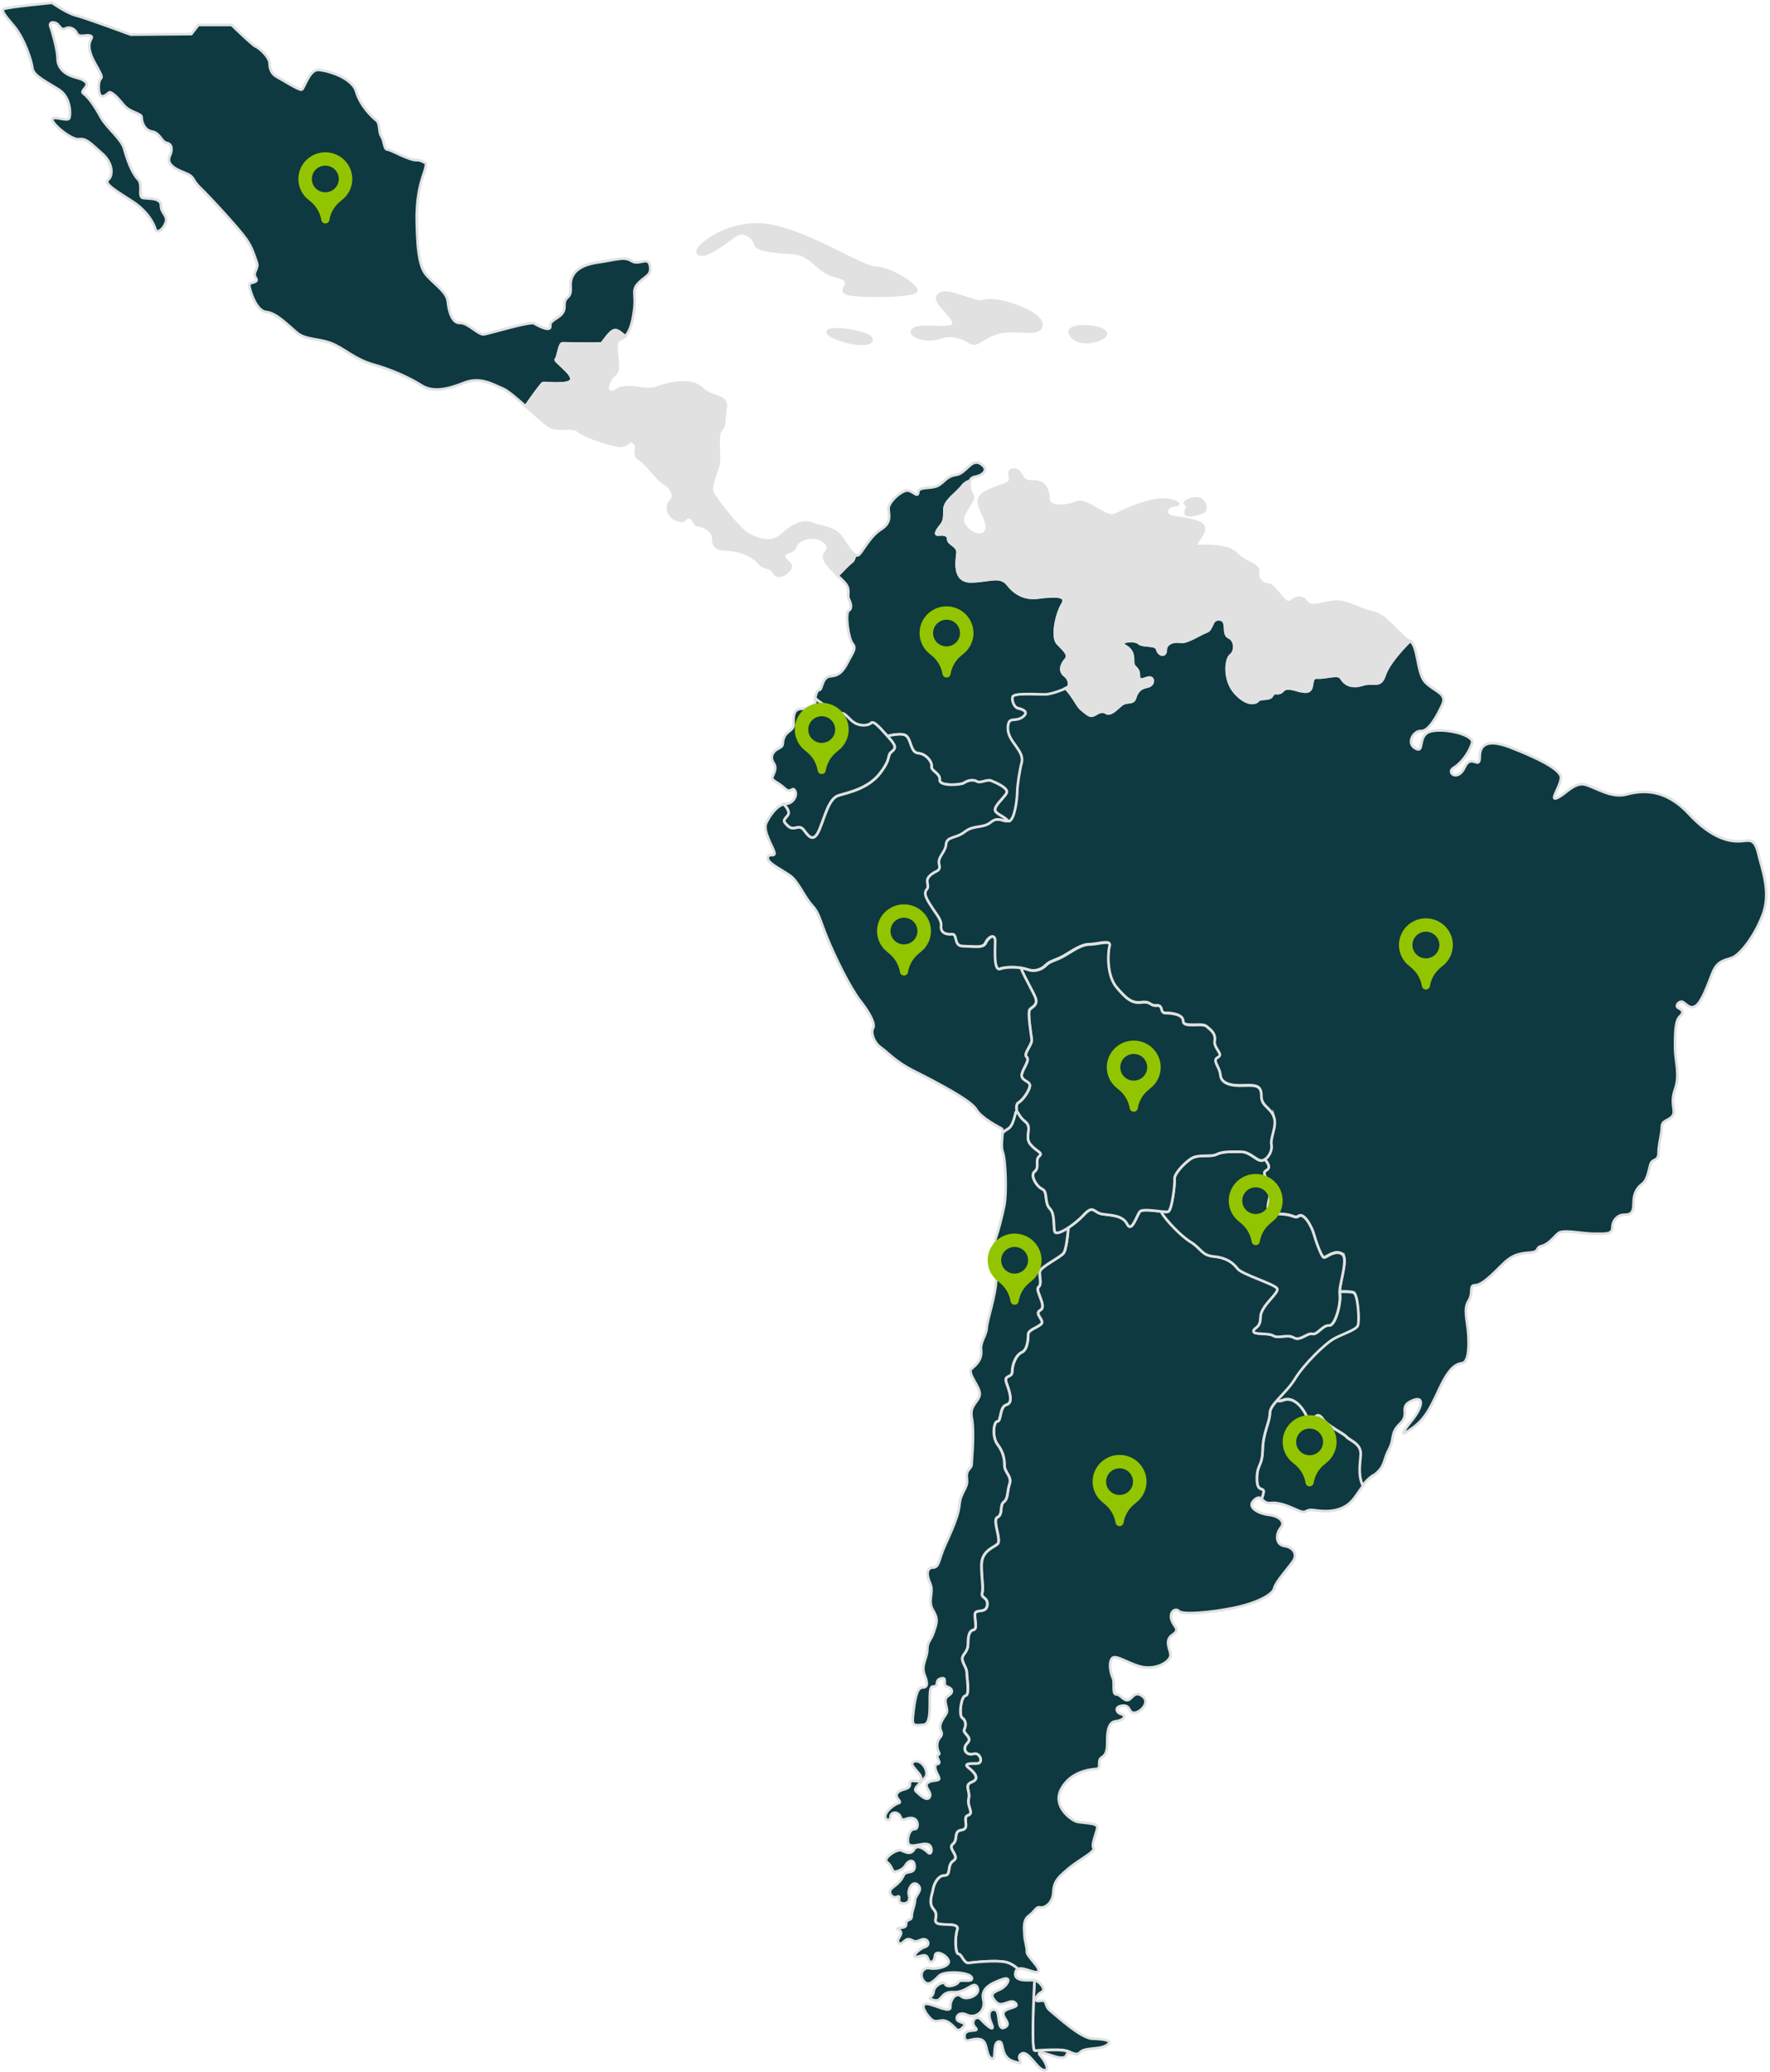 <svg width="624" height="730" viewBox="0 0 624 730" fill="none" xmlns="http://www.w3.org/2000/svg">
<path d="M221.355 151.209C220.086 149.454 216.689 151.507 213.143 149.118C212.21 148.484 211.053 147.961 209.895 147.513C209.821 147.551 209.746 147.625 209.634 147.662C208.888 147.886 206.536 149.977 204.296 152.105C206.834 154.12 216.279 157.069 218.854 157.069C220.086 157.069 220.721 156.509 221.28 156.061C221.654 153.71 221.766 151.769 221.355 151.171V151.209Z" fill="#E1E1E1" stroke="#E1E1E1" stroke-width="0.933" stroke-miterlimit="10"/>
<path d="M229.194 156.173C229.53 155.539 227.253 151.843 231.621 151.507C235.951 151.208 239.161 150.723 239.833 147.961C240.467 145.236 245.619 146.505 247.074 146.356C248.269 146.206 252.114 142.698 255.847 142.847C255.884 139.189 250.919 140.383 247.522 136.949C243.864 133.291 235.876 134.971 231.546 136.613C227.216 138.293 222.214 134.784 217.548 137.434C217.473 137.434 217.436 137.472 217.399 137.509C216.391 138.778 214.972 140.383 213.367 141.69C210.231 144.228 211.09 146.766 209.933 147.476C211.127 147.924 212.285 148.446 213.18 149.081C216.727 151.47 220.086 149.417 221.393 151.171C221.841 151.768 221.691 153.747 221.318 156.061C221.953 155.539 222.475 155.165 223.558 156.061C224.528 156.882 224.342 157.89 224.23 158.898L226.992 158.263C226.992 158.263 228.933 156.808 229.232 156.173H229.194Z" fill="#E1E1E1" stroke="#E1E1E1" stroke-width="0.933" stroke-miterlimit="10"/>
<path d="M191.455 134.971C192.238 134.822 200.6 135.941 201.421 133.851C202.242 131.761 195.15 127.095 195.971 126.609C196.755 126.124 197.091 120.973 198.36 120.973C199.629 120.973 211.388 121.309 212.022 120.973C212.657 120.674 214.897 116.456 216.838 116.307C217.734 116.232 219.077 117.315 220.347 118.472C222.512 116.456 223.258 111.939 223.669 108.281C224.154 103.802 222.661 102.271 225.013 99.808C227.327 97.307 229.828 97.157 229.156 93.649C228.484 90.14 225.349 93.649 222.661 91.969C220.011 90.289 217.659 91.484 210.828 92.454C203.997 93.462 200.861 96.299 201.16 101.114C201.496 105.93 198.846 103.765 198.995 107.945C199.144 112.126 193.657 112.275 193.993 114.776C194.329 117.277 189.663 114.776 188.319 113.955C186.975 113.134 172.678 117.464 170.663 117.8C168.647 118.136 164.989 113.657 162.189 113.806C159.352 113.955 158.195 109.625 157.859 106.154C157.523 102.645 152.185 99.509 149.871 96.336C147.557 93.163 147.221 86.183 147.034 81.704C146.885 77.224 146.362 69.572 149.535 60.725C149.946 59.531 150.17 58.523 150.207 57.59C149.05 56.88 147.93 56.358 147.071 56.432C144.234 56.619 137.814 52.7 136.582 52.7C135.35 52.7 135.5 49.676 134.454 48.071C133.372 46.466 134.081 43.442 132.663 42.397C131.244 41.315 126.989 37.246 125.57 32.281C124.152 27.316 115.417 24.815 112.244 24.629C109.034 24.442 107.279 31.198 106.384 31.572C105.488 31.945 99.441 28.026 97.686 27.13C95.894 26.234 95.036 24.479 95.036 22.314C95.036 20.149 91.303 16.79 90.221 16.454C89.138 16.081 81.672 8.802 81.672 8.802H69.951L67.45 12.012L46.099 12.198C46.099 12.198 29.749 6.151 26.725 5.442C23.702 4.733 18.364 1 18.364 1C18.364 1 2.193 2.5 1.193 3.24C0.193 3.979 3.32 7.196 5.15 9.473C8.658 13.804 11.159 21.456 11.458 24.106C11.794 26.756 16.609 28.922 20.79 31.609C24.933 34.259 24.933 40.083 24.448 41.576C23.963 43.069 18.774 40.568 18.476 42.061C18.14 43.554 25.12 49.377 27.808 49.041C30.458 48.705 31.802 50.385 35.945 54.043C40.089 57.702 39.79 62.032 38.11 63.375C36.431 64.719 41.432 67.556 46.77 71.028C52.108 74.537 54.273 78.867 54.759 80.696C55.244 82.525 57.596 80.882 58.417 78.381C59.238 75.88 56.737 75.209 56.737 72.409C56.737 69.609 52.407 70.094 50.429 69.759C48.45 69.423 50.578 65.093 48.599 63.114C46.584 61.098 44.755 56.134 43.784 52.476C42.776 48.817 37.625 45.159 35.46 41.165C33.295 37.171 30.981 33.998 29.45 32.99C27.957 31.982 31.615 30.489 30.271 28.996C28.928 27.503 26.949 27.652 24.448 26.495C21.947 25.338 20.305 23.322 20.305 20.672C20.305 18.022 18.625 11.676 17.804 9.511C16.983 7.346 19.633 7.682 20.454 8.69C21.275 9.697 21.947 10.705 23.104 10.033C24.262 9.362 26.277 9.884 27.099 11.713C27.92 13.542 30.757 11.863 32.1 12.721C33.444 13.542 29.114 14.55 33.444 22.202C37.774 29.855 34.788 25.525 34.788 30.676C34.788 35.827 37.438 33.513 38.297 32.692C39.118 31.87 41.47 34.371 43.635 37.022C45.8 39.672 49.943 39.859 49.943 41.352C49.943 42.845 50.765 45.831 53.602 46.354C56.438 46.839 56.924 50.012 58.753 50.348C60.582 50.684 60.918 52.662 59.91 54.827C58.902 56.992 59.91 58.821 64.576 60.651C69.242 62.48 67.077 62.816 70.735 66.324C74.393 69.833 84.733 81.144 86.861 84.317C89.026 87.489 89.698 90.14 90.519 92.454C91.34 94.768 88.839 95.963 90.183 97.941C91.527 99.957 87.682 99.099 87.869 100.592C88.018 102.085 90.183 109.588 93.841 109.924C97.499 110.26 101.68 114.739 104.667 117.24C107.653 119.741 112.169 119.218 116.649 120.898C121.128 122.578 124.973 126.572 131.468 128.401C137.963 130.23 144.272 133.067 148.452 135.717C152.596 138.368 157.785 137.211 163.608 134.896C169.431 132.582 173.91 135.568 177.27 136.912C178.912 137.584 182.123 140.309 185.333 143.183C188.282 138.965 191.081 135.158 191.455 135.083V134.971Z" fill="#0E3940" stroke="#E1E1E1" stroke-width="0.933" stroke-miterlimit="10"/>
<path d="M213.292 141.727C214.934 140.421 216.315 138.816 217.323 137.546C214.71 138.965 213.926 137.621 214.3 135.755L210.53 136.24L210.903 121.085C207.879 121.197 199.406 120.973 198.323 120.973C197.054 120.973 196.718 126.124 195.934 126.609C195.15 127.094 202.205 131.761 201.384 133.851C200.563 135.941 192.239 134.821 191.417 134.971C191.044 135.045 188.207 138.853 185.296 143.071C188.618 146.02 191.94 149.081 193.545 150.089C196.718 152.067 201.869 149.902 204.034 151.918C204.109 151.955 204.184 152.03 204.258 152.104C206.498 149.977 208.85 147.886 209.596 147.662C211.201 147.177 209.932 144.452 213.292 141.727Z" fill="#E1E1E1" stroke="#E1E1E1" stroke-width="0.933" stroke-miterlimit="10"/>
<path d="M212.023 121.01C212.023 121.01 211.537 121.085 210.978 121.122L210.604 136.277L214.374 135.792C214.636 134.485 215.494 132.955 216.726 131.984C219.712 129.67 215.233 120.338 218.704 119.517C219.339 119.367 219.899 118.994 220.384 118.546C219.152 117.352 217.771 116.307 216.875 116.381C214.934 116.531 212.695 120.711 212.06 121.047L212.023 121.01Z" fill="#E1E1E1" stroke="#E1E1E1" stroke-width="0.933" stroke-miterlimit="10"/>
<path d="M331.174 103.69C327.852 106.004 336.176 111.006 336.176 113.992C336.176 116.979 322.813 113.433 321.544 116.643C320.872 118.322 326.21 120.637 331.212 118.957C335.878 117.389 339.051 119.032 341.626 120.338C342 115.299 342.56 109.625 343.12 105.743C338.901 104.66 333.638 101.935 331.249 103.653L331.174 103.69Z" fill="#E1E1E1" stroke="#E1E1E1" stroke-width="0.933" stroke-miterlimit="10"/>
<path d="M351.482 117.315C357.454 115.299 367.122 118.994 367.122 114.328C367.122 109.662 351.146 104.66 347.151 106.004C346.069 106.378 344.65 106.191 343.045 105.78C342.523 109.625 341.926 115.336 341.552 120.376C341.739 120.488 341.926 120.562 342.112 120.674C344.762 122.018 345.434 119.33 351.444 117.352L351.482 117.315Z" fill="#E1E1E1" stroke="#E1E1E1" stroke-width="0.933" stroke-miterlimit="10"/>
<path d="M241.214 173.867C242.856 174.688 246.999 173.867 248.642 175.099C249.426 175.696 250.807 175.734 252.375 175.51C251.889 174.8 251.516 174.24 251.329 173.904C250.172 171.739 252.151 167.409 253.159 164.236C254.166 161.064 252.337 153.411 254.166 151.433C255.995 149.417 254.988 148.26 255.846 143.594C255.884 143.295 255.846 143.071 255.846 142.847C252.113 142.698 248.269 146.244 247.074 146.356C245.618 146.506 240.504 145.236 239.832 147.961C239.198 150.686 235.988 151.172 231.62 151.508C227.29 151.843 229.53 155.539 229.194 156.174C228.858 156.808 226.954 158.264 226.954 158.264L224.192 158.898C224.043 159.944 224.005 160.952 225.349 161.735C227.999 163.229 231.657 169.052 234.494 170.545C235.838 171.254 236.697 172.449 237.07 173.606C238.713 173.494 240.355 173.419 241.214 173.867Z" fill="#E1E1E1" stroke="#E1E1E1" stroke-width="0.933" stroke-miterlimit="10"/>
<path d="M483.959 520.086C488.625 516.764 487.467 514.748 489.632 510.754C491.797 506.76 489.968 505.08 493.627 501.609C497.285 498.1 492.955 495.786 497.621 493.621C502.287 491.456 501.615 495.636 497.77 500.452C493.925 505.267 493.291 506.611 498.255 502.953C503.257 499.294 505.086 494.143 507.923 488.32C510.76 482.497 512.925 480.668 515.426 480.332C517.927 479.996 517.927 473.837 517.591 469.507C517.255 465.176 515.911 461.182 517.741 458.345C519.57 455.508 517.741 452.858 520.055 452.858C522.369 452.858 525.878 449.349 529.536 445.691C533.194 442.033 535.546 441.697 539.354 441.361C543.161 441.025 541.033 439.681 543.497 439.047C545.998 438.375 547.64 436.06 549.32 434.567C551 433.074 557.794 434.717 561.788 434.717C565.782 434.717 568.432 435.053 568.432 432.552C568.432 430.051 570.261 428.035 572.576 428.035C574.89 428.035 575.898 427.363 575.898 424.041C575.898 420.719 576.906 418.703 578.884 417.21C580.9 415.717 581.198 412.394 581.87 410.229C582.542 408.064 584.707 409.408 584.707 406.235C584.707 403.062 585.865 399.591 585.865 397.09C585.865 394.589 588.515 394.925 589.709 393.096C590.904 391.267 588.701 388.952 590.531 383.764C592.36 378.612 590.531 373.797 590.531 369.131C590.531 364.465 590.531 359.65 592.21 358.156C593.89 356.663 593.032 355.842 591.725 355.17C590.381 354.498 591.874 352.669 593.069 353.005C594.226 353.341 595.57 355.842 597.735 354.498C599.9 353.154 601.878 347.518 603.707 342.852C605.536 338.186 608.523 338.373 610.874 337.365C613.226 336.357 618.191 330.72 621.364 322.545C624.537 314.408 621.177 306.42 619.87 300.746C618.527 295.072 616.698 296.229 613.375 296.416C610.053 296.565 603.707 295.744 595.383 286.748C587.059 277.752 578.921 278.423 573.434 279.917C567.947 281.41 562.273 277.266 558.615 276.408C554.957 275.587 551.448 280.253 548.798 281.223C546.147 282.231 550.141 277.229 550.291 274.056C550.44 270.883 540.287 266.404 532.634 263.418C524.982 260.431 521.66 261.924 521.66 266.74C521.66 271.555 518.674 265.247 516.322 270.398C514.008 275.549 509.678 272.227 512.477 270.547C515.314 268.867 517.964 265.06 518.972 261.887C519.98 258.714 507.998 256.213 503.817 257.893C499.674 259.573 502.324 265.545 499.002 263.716C495.68 261.887 498.33 257.408 501.017 257.557C503.668 257.744 506.691 252.219 508.52 248.225C510.35 244.231 505.348 243.559 502.361 240.237C499.412 236.952 500.01 227.358 496.986 225.828C493.738 229.038 489.334 234.078 488.102 237.773C486.534 242.514 484.481 239.789 480.226 241.17C475.933 242.514 473.917 240.722 472.797 238.93C471.678 237.101 467.385 238.93 464.473 238.706C461.562 238.482 463.353 242.327 461.338 243.447C459.322 244.567 454.133 241.207 452.342 243.223C450.55 245.239 449.43 243.223 448.497 245.015C447.601 246.806 444.428 245.687 443.532 246.806C442.636 247.926 439.463 248.598 435.432 244.119C431.363 239.602 432.035 232.174 433.864 230.83C435.656 229.486 435.656 225.641 433.192 224.522C430.728 223.402 433.192 218.661 430.057 218.213C426.884 217.765 427.369 221.834 425.316 222.506C423.3 223.178 418.336 226.575 416.059 226.127C413.819 225.679 410.87 226.575 410.87 229.038C410.87 231.502 408.406 230.83 407.958 228.814C407.51 226.799 402.77 227.918 401.426 226.575C400.082 225.231 393.774 225.903 396.461 227.47C399.149 229.038 399.373 230.643 399.373 233.107C399.373 235.571 401.389 234.899 401.389 237.848C401.389 240.797 403.628 238.744 405.233 238.744C406.838 238.744 406.801 241.469 404.337 241.916C401.874 242.364 400.717 243.708 400.045 245.985C399.373 248.225 397.133 246.657 395.08 248.449C393.064 250.241 391.235 252.07 389.891 251.137C388.548 250.241 387.428 250.913 385.823 251.808C384.255 252.704 383.583 251.808 381.306 250.017C379.626 248.673 378.544 245.425 375.557 242.439C373.766 243.298 370.145 244.604 368.204 244.604C365.591 244.604 357.304 244.007 356.856 245.425C356.408 246.844 357.453 249.27 358.797 249.531C360.141 249.83 363.015 250.651 360.29 252.63C357.603 254.571 355.176 251.958 355.176 256.661C355.176 261.364 361.223 264.463 359.992 268.83C359.357 271.07 358.461 276.856 358.461 279.058C358.461 281.26 357.565 288.801 355.587 289.249C353.571 289.697 351.817 287.494 349.129 289.697C346.479 291.899 343.157 290.592 340.021 293.019C336.923 295.445 333.601 294.587 333.377 297.461C333.153 300.335 330.278 301.903 330.95 304.553C331.622 307.203 329.606 306.569 327.628 308.547C325.65 310.563 327.852 311.87 326.508 313.437C325.164 315.005 326.956 317.431 328.524 319.858C330.092 322.321 331.846 324.076 331.622 326.278C331.398 328.481 333.153 329.376 335.392 329.152C337.595 328.929 335.84 333.371 339.386 333.371C342.933 333.371 346.479 334.266 347.375 332.251C348.27 330.235 350.697 328.705 350.697 331.579C350.697 334.453 350.025 342.217 352.489 341.359C354.915 340.463 359.805 340.687 362.269 341.583C364.695 342.479 367.159 341.583 368.689 340.015C370.257 338.447 372.011 338.447 375.109 336.693C378.208 334.901 381.119 332.699 383.994 332.699C386.868 332.699 391.758 330.907 391.086 333.147C390.414 335.349 389.966 343.561 393.512 347.779C397.058 351.997 399.074 353.565 402.396 353.117C405.719 352.669 405.271 354.461 407.734 354.237C410.161 354.013 408.63 356.887 410.833 356.887C413.035 356.887 417.029 357.335 417.029 359.762C417.029 362.188 423.673 360.21 425.241 361.553C426.809 362.897 428.563 363.98 428.116 366.667C427.668 369.318 431.438 371.333 429.235 372.453C426.996 373.573 429.907 375.775 430.131 378.65C430.355 381.524 433.453 382.644 438.343 382.42C443.233 382.196 444.577 382.644 444.577 386.19C444.577 389.736 447.899 390.184 449.019 393.506C450.139 396.829 447.675 400.599 448.123 403.286C448.459 405.339 447.228 407.504 445.846 408.4C447.564 410.565 447.713 411.573 446.182 412.394C444.167 413.514 448.646 416.687 447.526 421.614C446.406 426.579 446.182 427.475 451.371 427.699C456.56 427.923 456.112 429.491 457.903 428.371C459.695 427.251 462.42 432.216 463.092 434.679C463.764 437.143 465.78 443.004 466.713 443.004C467.646 443.004 470.334 440.316 473.021 441.66C475.522 442.929 472.387 451.365 472.312 455.098C474.179 455.023 476.493 455.023 477.239 455.434C478.583 456.106 479.255 465.214 478.583 466.894C477.911 468.573 472.349 470.104 469.475 471.933C466.601 473.799 459.695 480.369 456.485 485.595C454.581 488.693 451.819 491.269 449.878 493.509C450.811 493.658 451.595 493.583 452.118 493.359C453.648 492.687 456 492.687 458.538 495.711C461.076 498.734 460.89 501.124 461.898 500.937C462.905 500.75 464.1 496.905 466.116 499.742C468.131 502.617 473.357 504.819 474.552 506.163C475.746 507.507 479.591 508.515 479.591 512.061C479.591 514.599 478.397 519.377 480.375 523.446C481.308 522.214 482.391 521.019 483.884 519.974L483.959 520.086Z" fill="#0E3940" stroke="#E1E1E1" stroke-width="0.933" stroke-miterlimit="10"/>
<path d="M479.703 512.172C479.703 508.626 475.821 507.618 474.663 506.274C473.469 504.931 468.243 502.728 466.227 499.854C464.212 496.98 463.017 500.862 462.009 501.049C461.001 501.198 461.151 498.846 458.65 495.823C456.111 492.799 453.76 492.799 452.229 493.471C451.707 493.695 450.923 493.732 449.99 493.62C448.646 495.151 447.675 496.569 447.675 497.876C447.675 501.086 445.324 504.632 445.137 510.679C444.95 516.764 443.27 515.719 443.121 520.459C442.972 525.163 444.652 524.341 445.324 525.013C445.697 525.387 445.249 526.88 444.764 528.149C445.473 528.783 446.182 529.754 447.713 529.605C450.699 529.269 453.685 530.426 457.381 532.106C461.039 533.785 459.695 531.62 463.204 532.106C466.713 532.591 470.707 532.927 474.514 530.612C477.127 529.007 478.471 526.245 480.487 523.595C478.508 519.526 479.703 514.748 479.703 512.21V512.172Z" fill="#0E3940" stroke="#E1E1E1" stroke-width="0.933" stroke-miterlimit="10"/>
<path d="M385.114 718.336C380.971 718.187 372.796 710.497 370.295 708.519C367.794 706.503 369.623 704.525 366.636 705.01C363.65 705.495 365.629 702.696 367.308 701.837C368.839 701.053 366.711 698.216 364.695 697.768C364.471 702.248 363.538 722.293 364.733 722.48C365.927 722.666 374.774 721.434 377.387 723.151C378.395 723.487 379.776 724.271 380.784 723.151C382.464 721.322 387.428 722.33 390.116 720.65C392.766 718.971 389.295 718.485 385.114 718.336ZM477.315 455.508C476.568 455.135 474.254 455.135 472.387 455.172C472.387 455.471 472.387 455.695 472.387 455.956C472.835 459.092 470.82 467.229 468.58 467.005C466.34 466.781 464.511 470.402 462.719 469.954C460.928 469.506 458.427 472.642 456.187 471.298C453.947 469.954 450.774 471.746 448.983 470.626C447.191 469.506 442.002 470.402 442.002 469.058C442.002 467.715 444.466 468.162 444.466 464.094C444.466 460.025 451.222 455.546 450.326 453.978C449.43 452.41 437.933 449.013 436.366 446.997C434.798 444.982 432.521 443.153 428.041 442.705C423.525 442.257 423.749 440.017 419.717 437.516C416.32 435.463 411.057 429.938 409.303 426.84C406.54 426.542 402.658 425.982 401.874 426.915C400.754 428.259 399 434.455 397.432 431.357C395.864 428.259 392.094 428.259 388.772 427.811C385.45 427.363 385.674 424.265 382.128 428.035C380.56 429.714 378.507 431.357 376.64 432.589C376.416 436.172 375.782 440.204 375.11 441.361C374.214 442.929 366.786 446.325 366.562 448.117C366.338 449.909 367.458 452.41 366.114 453.53C364.77 454.65 369.249 460.286 366.786 461.63C364.322 462.974 368.578 465.251 367.01 466.595C365.442 467.939 362.493 468.61 362.493 470.178C362.493 471.746 362.269 475.591 360.253 476.487C358.238 477.383 356.857 480.779 356.857 483.243C356.857 485.707 353.684 484.139 354.841 487.312C355.961 490.485 357.304 494.292 354.841 494.964C352.377 495.636 353.049 500.825 351.668 500.825C350.287 500.825 349.652 506.237 351.668 508.925C353.684 511.613 354.132 513.89 354.132 516.353C354.132 518.817 356.819 520.161 355.923 522.886C355.027 525.573 355.475 528.074 353.908 529.194C352.34 530.314 353.684 533.711 351.668 534.607C349.652 535.503 353.236 542.707 351.668 544.051C350.1 545.395 346.031 546.514 346.031 551.479C346.031 556.444 346.815 559.243 346.255 561.408C345.807 563.2 348.495 562.752 348.047 565.701C347.599 568.613 343.978 566.821 343.754 568.613C343.53 570.404 344.65 574.025 343.306 574.249C341.963 574.473 341.291 575.817 341.291 578.99C341.291 582.163 339.499 582.573 339.275 584.179C339.051 585.746 340.843 587.575 340.843 589.367C340.843 591.159 341.963 597.243 340.395 597.467C338.827 597.691 337.931 604.448 339.275 605.344C340.619 606.24 340.619 608.031 339.947 609.412C339.275 610.756 343.082 612.1 341.067 614.153C339.051 616.169 340.656 618.782 343.306 617.998C345.546 617.326 346.927 621.357 344.426 621.357C341.925 621.357 339.462 621.357 341.515 622.925C343.53 624.493 345.583 626.77 342.634 627.89C339.723 629.01 342.187 631.025 341.515 633.75C340.843 636.438 343.53 638.939 341.291 639.611C339.051 640.283 342.187 644.352 339.051 644.8C335.915 645.247 337.931 648.159 335.915 649.764C333.9 651.332 338.603 654.057 336.139 655.625C333.676 657.193 335.467 660.813 333.004 660.813C330.54 660.813 329.159 664.21 328.935 665.778C328.711 667.346 327.143 670.519 329.159 672.758C331.175 674.998 328.711 676.827 330.503 677.723C332.295 678.619 338.379 677.275 337.483 679.963C336.587 682.65 336.811 688.511 337.931 688.511C339.051 688.511 339.723 691.908 341.552 691.646C343.344 691.423 351.481 690.527 354.841 691.423C356.521 691.87 357.902 692.878 358.872 693.774C360.813 692.916 365.031 695.678 366.002 694.707C367.159 693.55 361.858 689.22 362.008 687.727C362.157 686.234 361.187 683.733 361.187 682.053C361.187 680.373 360.365 676.715 362.68 675.073C364.994 673.393 365.181 671.751 366.674 672.086C368.167 672.422 371.153 670.743 371.34 666.749C371.489 662.754 373.356 661.261 376.678 658.424C380.299 655.326 386.346 652.452 385.487 651.108C384.666 649.764 386.831 645.434 386.831 643.792C386.831 642.149 381.157 642.448 379.328 641.776C377.499 641.104 370.855 636.438 374.177 630.279C377.499 624.12 384.479 623.448 386.495 623.299C388.511 623.149 386.644 620.312 388.324 619.304C390.004 618.297 390.34 616.654 390.34 614.153C390.34 611.316 390.34 606.837 393.326 606.501C396.312 606.165 397.171 604.485 395.342 604C393.513 603.515 392.692 601.35 395.678 601.014C398.664 600.678 397.694 603.515 399.821 603.515C401.949 603.515 405.644 599.856 402.808 597.691C399.971 595.526 399.149 598.699 397.656 599.035C396.163 599.371 395.006 597.019 393.513 597.019C392.02 597.019 393.028 592.876 392.356 591.346C391.684 589.852 390.676 586.194 392.02 584.365C393.363 582.536 399 587.202 404.002 587.538C409.004 587.874 412.662 585.037 412.662 583.208C412.662 581.379 410.348 578.057 413.334 576.041C416.32 574.025 413.819 573.391 412.998 570.703C412.177 568.053 414.342 566.373 415.648 567.717C416.992 569.061 426.81 568.202 434.947 566.56C443.085 564.88 448.759 561.894 449.244 559.579C449.729 557.265 454.918 551.74 456.075 549.762C457.232 547.746 456.224 545.283 452.902 544.76C449.58 544.275 449.729 540.43 451.558 538.265C453.387 536.1 450.55 534.084 447.415 533.785C444.242 533.449 439.277 531.284 442.077 528.634C443.458 527.365 444.093 527.589 444.764 528.186C445.25 526.917 445.698 525.424 445.324 525.051C444.652 524.379 442.973 525.2 443.122 520.497C443.271 515.793 444.988 516.801 445.138 510.717C445.287 504.632 447.676 501.086 447.676 497.913C447.676 494.74 453.425 491.007 456.597 485.781C459.808 480.555 466.713 473.986 469.588 472.119C472.462 470.253 478.024 468.76 478.696 467.08C479.368 465.4 478.696 456.292 477.352 455.62L477.315 455.508Z" fill="#0E3940" stroke="#E1E1E1" stroke-width="0.933" stroke-miterlimit="10"/>
<path d="M341.514 691.646C339.722 691.87 339.05 688.51 337.893 688.51C336.736 688.51 336.549 682.65 337.445 679.962C338.341 677.275 332.257 678.618 330.465 677.723C328.673 676.827 331.137 675.035 329.121 672.758C327.105 670.518 328.673 667.345 328.897 665.778C329.121 664.21 330.465 660.813 332.966 660.813C335.467 660.813 333.638 657.192 336.101 655.624C338.565 654.056 333.862 651.332 335.877 649.764C337.893 648.196 335.877 645.247 339.013 644.799C342.186 644.351 339.013 640.282 341.253 639.61C343.492 638.939 340.805 636.475 341.477 633.75C342.149 631.062 339.685 629.009 342.596 627.889C345.508 626.77 343.492 624.493 341.477 622.925C339.461 621.357 341.925 621.357 344.388 621.357C346.852 621.357 345.508 617.326 343.268 617.997C340.581 618.781 338.976 616.206 341.029 614.153C343.044 612.137 339.237 610.756 339.909 609.412C340.581 608.068 340.581 606.239 339.237 605.343C337.893 604.447 338.789 597.691 340.357 597.467C341.925 597.243 340.805 591.158 340.805 589.367C340.805 587.575 339.013 585.746 339.237 584.178C339.461 582.61 341.253 582.162 341.253 578.989C341.253 575.817 341.925 574.473 343.268 574.249C344.612 574.025 343.492 570.404 343.716 568.612C343.94 566.82 347.561 568.612 348.009 565.701C348.457 562.752 345.769 563.237 346.217 561.408C346.74 559.243 345.993 556.443 345.993 551.479C345.993 546.514 350.062 545.394 351.63 544.05C353.198 542.706 349.614 535.502 351.63 534.606C353.646 533.71 352.302 530.313 353.87 529.194C355.437 528.074 354.989 525.573 355.885 522.885C356.781 520.16 354.094 518.816 354.094 516.353C354.094 513.889 353.646 511.612 351.63 508.924C349.614 506.237 350.286 500.824 351.63 500.824C352.974 500.824 352.302 495.636 354.803 494.964C357.266 494.292 355.923 490.447 354.803 487.311C353.683 484.176 356.819 485.744 356.819 483.243C356.819 480.742 358.162 477.382 360.215 476.486C362.231 475.59 362.455 471.746 362.455 470.178C362.455 468.61 365.367 467.938 366.972 466.594C368.54 465.25 364.284 462.973 366.748 461.63C369.212 460.286 364.732 454.649 366.076 453.529C367.42 452.41 366.3 449.909 366.524 448.117C366.748 446.325 374.176 442.928 375.072 441.36C375.744 440.203 376.379 436.172 376.602 432.588C374.288 434.081 372.272 434.903 371.899 434.044C371.227 432.476 372.123 427.81 370.107 425.832C368.092 423.816 369.435 419.822 367.457 418.963C365.441 418.068 363.015 414.073 364.807 412.767C366.599 411.423 364.807 408.773 366.375 407.429C367.942 406.085 365.479 405.861 363.276 403.211C361.074 400.561 364.172 397.238 361.485 395.223C358.834 393.207 358.834 390.781 358.162 391.901C357.49 393.02 357.266 396.791 355.064 397.91C354.691 398.097 354.131 398.545 353.422 399.105C353.422 400.934 352.787 404.032 353.496 405.861C354.504 408.362 354.989 420.494 353.982 425.16C352.974 429.826 351.966 433.633 350.995 436.47C349.987 439.307 353.31 439.457 352.003 440.8C350.659 442.144 351.182 445.466 351.182 450.767C351.182 456.068 348.009 465.064 347.86 467.901C347.71 470.738 345.545 472.567 345.881 475.74C346.217 478.913 344.388 480.742 342.559 482.235C340.73 483.728 345.545 488.581 345.396 491.231C345.247 493.881 341.738 495.076 342.559 499.406C343.604 504.818 342.559 514.038 342.559 515.868C342.559 517.697 340.394 517.547 340.879 521.019C341.365 524.49 338.714 525.349 338.229 530.351C337.744 535.353 333.899 542.482 332.406 546.327C330.913 550.172 330.913 552.337 328.897 552.337C326.881 552.337 326.396 554.502 327.889 557.824C329.382 561.147 326.881 563.984 328.897 567.306C330.875 570.628 330.241 571.785 329.233 574.958C328.225 578.131 326.919 578.28 326.919 581.266C326.919 584.253 324.604 586.754 325.911 590.076C327.255 593.398 326.919 594.593 325.239 594.593C323.559 594.593 322.738 597.243 322.066 602.73C321.394 608.217 321.581 608.068 325.575 607.732C329.569 607.396 326.396 594.257 328.897 594.257C331.398 594.257 329.233 592.092 331.734 591.42C334.235 590.748 332.07 593.734 333.75 594.257C335.429 594.742 336.587 596.086 334.235 597.579C331.921 599.072 334.72 602.058 333.563 603.887C332.406 605.716 330.726 607.732 331.734 609.897C332.742 612.062 330.577 611.913 330.39 614.713C330.241 617.55 331.883 617.699 330.726 618.371C329.569 619.043 332.219 621.208 330.577 621.544C328.897 621.88 329.905 624.045 330.913 626.023C331.921 628.001 328.748 626.844 327.068 628.188C325.388 629.532 328.748 631.361 327.74 633.19C326.732 635.019 324.082 632.182 322.925 631.174C321.767 630.166 324.754 628.188 326.247 626.172C327.74 624.194 324.754 619.677 322.253 620.685C319.752 621.693 324.754 624.53 324.754 626.695C324.754 628.86 320.61 626.21 320.759 628.524C320.909 630.838 317.923 630.017 316.429 631.697C314.936 633.377 318.445 634.87 316.765 635.355C315.086 635.84 312.286 638.192 312.099 639.834C311.95 641.514 313.928 641.85 313.928 640.17C313.928 638.491 316.579 638.005 317.437 640.17C318.259 642.335 319.453 640.17 321.767 640.656C324.082 641.141 323.783 644.65 322.439 644.5C321.095 644.351 319.789 646.665 320.125 649.166C320.461 651.667 325.127 649.167 327.105 649.838C329.121 650.51 328.449 653.982 327.255 652.825C326.097 651.667 323.41 649.652 322.253 651.667C321.095 653.646 319.266 652.675 317.773 652.003C316.28 651.331 310.942 654.84 312.771 656.184C314.6 657.528 314.451 659.693 315.608 659.506C316.765 659.357 318.594 658.499 319.266 657.192C319.938 655.848 322.253 654.542 322.439 657.528C322.589 660.514 319.266 659.021 318.594 660.701C317.923 662.381 316.579 663.687 314.6 665.18C312.585 666.673 314.6 669.174 316.28 668.353C317.96 667.532 315.795 670.332 318.109 670.668C320.274 670.966 320.946 669.324 320.424 667.681C319.938 666.002 321.581 662.343 323.596 664.172C325.575 666.002 322.589 667.831 322.589 669.51C322.589 671.19 321.431 673.355 321.431 675.184C321.431 677.013 319.266 676.005 319.453 678.021C319.602 680.037 314.787 678.693 316.952 680.037C319.117 681.381 315.608 683.21 316.803 684.516C317.96 685.86 318.968 682.687 320.797 683.359C322.626 684.031 322.29 684.516 324.642 683.508C326.993 682.501 328.3 685.337 326.135 686.009C323.97 686.681 321.655 689.182 322.626 689.518C323.634 689.854 326.471 687.839 327.105 690.004C327.777 692.169 329.42 691.497 329.606 689.182C329.756 686.868 333.75 688.846 334.422 690.862C335.094 692.84 330.278 694.035 327.777 693.512C325.276 693.027 323.932 695.827 325.612 697.992C327.292 700.157 329.27 697.992 331.099 696.163C332.928 694.334 341.925 694.819 342.596 696.835C343.268 698.813 338.453 697.171 337.93 698.328C337.445 699.485 333.787 700.493 333.264 699.149C332.779 697.805 329.27 699.634 329.121 701.799C328.972 703.964 326.284 703.964 329.27 704.785C332.257 705.607 331.435 701.613 336.101 701.949C340.767 702.285 343.268 697.618 344.575 700.269C345.919 702.919 340.73 705.084 338.901 703.442C337.072 701.762 334.907 704.599 335.056 707.1C335.205 709.601 329.718 706.428 327.068 706.092C324.418 705.756 325.575 708.593 327.889 711.094C330.204 713.595 331.547 710.758 334.384 712.587C337.221 714.416 337.221 716.432 339.2 714.603C341.215 712.774 339.2 712.923 337.856 712.102C336.512 711.281 337.706 708.444 340.842 709.937C344.015 711.43 347.673 708.593 346.665 704.599C345.657 700.605 349.502 698.776 353.31 697.432C357.154 696.088 355.139 699.933 352.302 701.09C349.465 702.247 348.98 703.106 351.145 705.42C353.31 707.734 356.147 703.927 357.976 705.756C359.805 707.585 354.654 707.249 353.832 709.078C353.011 710.907 357.005 713.072 354.168 714.416C351.331 715.76 352.675 708.929 350.995 708.257C349.316 707.585 347.822 709.078 349.502 712.923C351.182 716.731 347.486 713.408 345.844 711.579C344.164 709.75 341.85 712.4 343.828 714.416C345.844 716.432 340.021 714.267 340.021 717.402C340.021 720.538 342.522 717.888 345.508 718.56C348.494 719.232 347.188 723.562 349.353 725.204C351.518 726.884 349.689 719.866 352.003 719.381C354.318 718.896 352.153 724.719 357.341 726.361C362.492 728.041 357.677 725.353 359.991 723.711C362.306 722.031 365.329 728.713 367.83 729.385C370.331 730.057 368.652 726.399 366.822 724.383C364.993 722.404 368.652 723.562 371.153 724.383C373.654 725.204 375.632 725.54 376.155 723.711C376.341 723.039 376.789 723.039 377.386 723.226C374.773 721.509 365.964 722.778 364.732 722.554C363.538 722.367 364.471 702.397 364.695 697.842C364.508 697.805 364.322 697.73 364.172 697.73C362.007 697.73 357.192 698.216 358.013 694.894C358.162 694.296 358.461 693.96 358.872 693.774C357.901 692.878 356.483 691.87 354.84 691.422C351.443 690.526 343.343 691.422 341.551 691.646H341.514Z" fill="#0E3940" stroke="#E1E1E1" stroke-width="0.933" stroke-miterlimit="10"/>
<path d="M473.097 441.771C470.409 440.427 467.684 443.115 466.788 443.115C465.892 443.115 463.877 437.255 463.167 434.791C462.495 432.327 459.808 427.363 457.979 428.482C456.187 429.602 456.635 428.035 451.446 427.811C446.258 427.587 446.482 426.691 447.601 421.726C448.721 416.761 444.242 413.626 446.258 412.506C447.788 411.647 447.639 410.677 445.922 408.512C445.511 408.773 445.063 408.96 444.652 408.96C442.861 408.96 440.658 405.862 437.56 405.862C434.462 405.862 431.14 405.638 428.9 406.757C426.66 407.877 422.442 406.533 419.792 408.325C417.142 410.117 413.819 413.85 414.043 415.418C414.267 416.985 413.147 426.504 411.804 426.952C411.393 427.101 410.423 427.027 409.228 426.877C411.02 429.976 416.283 435.463 419.643 437.553C423.711 440.054 423.487 442.294 427.967 442.742C432.483 443.19 434.723 444.982 436.291 447.035C437.859 449.05 449.356 452.447 450.252 454.015C451.148 455.583 444.391 460.099 444.391 464.131C444.391 468.162 441.928 467.752 441.928 469.096C441.928 470.439 447.116 469.543 448.908 470.663C450.7 471.783 453.873 469.991 456.112 471.335C458.352 472.679 460.853 469.543 462.645 469.991C464.436 470.439 466.266 466.856 468.505 467.042C470.745 467.266 472.798 459.166 472.313 455.993C471.865 452.82 475.71 443.152 472.985 441.809L473.097 441.771Z" fill="#0E3940" stroke="#E1E1E1" stroke-width="0.933" stroke-miterlimit="10"/>
<path d="M258.609 189.545C258.347 188.686 258.497 186.484 259.766 184.767C257.041 181.818 253.98 177.861 252.338 175.509C250.77 175.696 249.426 175.696 248.605 175.099C246.962 173.867 242.819 174.688 241.176 173.867C240.318 173.456 238.675 173.494 237.033 173.606C237.406 174.837 237.257 176.032 236.473 176.555C234.98 177.562 234.793 181.557 238.489 183.05C242.147 184.543 240.99 182.228 242.819 182.228C244.648 182.228 244.499 185.065 246.141 185.065C247.784 185.065 251.628 187.081 251.479 189.731C251.33 192.382 252.823 193.576 255.809 193.576C256.369 193.576 256.966 193.614 257.638 193.726C258.161 191.934 258.907 190.515 258.646 189.582L258.609 189.545Z" fill="#E1E1E1" stroke="#E1E1E1" stroke-width="0.933" stroke-miterlimit="10"/>
<path d="M296.757 189.545C294.107 185.551 289.254 185.887 286.268 184.543C283.282 183.199 279.437 185.028 275.629 188.537C271.785 192.046 266.969 190.03 263.647 188.201C262.677 187.641 261.258 186.335 259.802 184.767C258.57 186.447 258.421 188.686 258.645 189.545C258.906 190.478 258.16 191.896 257.637 193.688C260.922 194.099 265.215 195.555 267.305 198.056C269.806 201.042 271.299 199.063 272.792 201.714C274.286 204.364 277.794 201.863 278.616 200.221C279.437 198.541 276.787 197.906 276.451 196.077C276.115 194.248 279.773 194.92 280.445 192.419C281.117 189.918 286.417 188.761 288.769 189.769C291.083 190.777 293.099 192.419 290.934 194.92C289.329 196.786 292.614 200.109 295.339 202.722C297.28 200.743 299.482 198.466 300.415 197.794C300.901 197.421 301.237 196.525 301.461 195.443C300.154 194.808 298.624 192.344 296.757 189.582V189.545Z" fill="#E1E1E1" stroke="#E1E1E1" stroke-width="0.933" stroke-miterlimit="10"/>
<path d="M301.387 254.794C303.478 256.026 306.427 255.653 307.098 254.794C307.808 253.936 309.711 255.839 312.474 258.975C312.586 259.124 312.698 259.236 312.81 259.348C315.124 258.826 318.073 258.415 319.267 259.124C321.358 260.431 320.835 265.134 323.709 265.396C326.584 265.657 328.674 268.531 328.413 270.099C328.152 271.667 331.548 272.451 331.287 274.802C331.026 277.154 338.865 276.631 339.91 275.847C340.955 275.063 343.046 274.541 344.352 275.325C345.658 276.109 348.01 274.541 349.317 275.064C350.623 275.586 355.849 277.676 354.804 279.506C353.759 281.335 350.101 284.209 350.884 285.777C351.519 287.009 354.244 287.792 355.364 289.323C355.476 289.323 355.588 289.323 355.737 289.323C357.753 288.875 358.611 281.335 358.611 279.132C358.611 276.93 359.507 271.144 360.142 268.904C361.411 264.537 355.326 261.476 355.326 256.735C355.326 251.995 357.715 254.645 360.44 252.704C363.128 250.763 360.291 249.942 358.947 249.606C357.604 249.307 356.558 246.918 357.006 245.5C357.454 244.081 365.704 244.678 368.354 244.678C371.004 244.678 376.678 242.289 376.753 241.916C376.828 241.543 377.425 239.676 375.409 238.071C373.393 236.503 374.14 234.226 375.708 232.435C377.275 230.643 374.737 228.814 372.796 226.649C370.855 224.484 372.348 216.57 374.588 212.912C376.828 209.254 369.996 210.075 365.816 210.598C361.598 211.12 358.014 209.478 355.326 206.006C352.639 202.572 348.943 204.737 342.486 204.886C336.028 205.036 337.297 197.757 337.596 194.995C337.894 192.232 334.311 191.859 334.311 190.03C334.311 188.201 332.444 188.238 330.765 188.387C329.122 188.537 330.765 186.372 331.884 184.953C333.004 183.535 332.93 182.415 333.004 179.391C333.079 176.405 337.446 173.829 339.611 170.918C340.134 170.209 340.955 169.761 341.888 169.462C342.15 168.753 342.672 168.193 343.717 168.006C347.04 167.334 348.719 165.169 345.547 163.34C342.374 161.511 340.545 166.849 337.073 167.334C333.564 167.82 332.93 169.985 330.578 171.179C328.264 172.336 323.933 171.328 323.747 173.344C323.56 175.509 322.254 173.344 320.238 172.859C318.222 172.374 313.071 176.853 313.258 179.354C313.407 181.855 314.265 184.169 310.607 186.521C306.949 188.835 304.784 193.165 303.104 195.181C302.582 195.778 302.059 195.853 301.462 195.554C301.238 196.637 300.939 197.533 300.417 197.906C299.483 198.578 297.281 200.818 295.34 202.833C296.273 203.729 297.132 204.551 297.729 205.185C300.043 207.686 298.55 209.665 299.222 211.008C299.894 212.352 300.566 214.331 299.222 215.152C297.878 215.973 299.073 225.118 300.566 226.798C302.059 228.478 300.566 229.971 298.886 233.293C297.206 236.615 295.713 238.109 292.727 238.295C289.741 238.482 289.89 243.111 288.882 243.111C288.098 243.111 287.501 244.79 287.389 246.246C290.189 248.598 295.191 251.435 296.647 251.435C298.214 251.435 299.26 253.712 301.35 254.906L301.387 254.794Z" fill="#0E3940" stroke="#E1E1E1" stroke-width="0.933" stroke-miterlimit="10"/>
<path d="M449.132 393.618C448.012 390.296 444.69 389.848 444.69 386.301C444.69 382.755 443.346 382.307 438.456 382.531C433.566 382.755 430.468 381.635 430.244 378.761C430.02 375.887 427.146 373.647 429.348 372.565C431.551 371.445 427.781 369.466 428.229 366.779C428.676 364.129 426.885 363.009 425.354 361.665C423.786 360.321 417.142 362.337 417.142 359.873C417.142 357.409 413.148 356.999 410.946 356.999C408.743 356.999 410.274 354.125 407.847 354.349C405.421 354.573 405.832 352.781 402.509 353.229C399.187 353.677 397.171 352.109 393.625 347.891C390.079 343.673 390.527 335.46 391.199 333.258C391.871 331.056 386.981 332.81 384.107 332.81C381.232 332.81 378.321 335.013 375.222 336.804C372.124 338.596 370.332 338.559 368.802 340.126C367.234 341.694 364.808 342.553 362.382 341.694C361.71 341.433 360.814 341.246 359.881 341.134C361.187 344.382 364.36 349.757 365.069 351.698C365.965 354.125 363.949 354.797 363.053 355.692C362.158 356.588 363.501 364.576 363.725 366.331C363.949 368.123 360.627 371.445 361.934 372.527C363.277 373.647 360.179 376.969 360.179 378.985C360.179 381.001 363.053 380.964 363.053 382.531C363.053 384.099 360.627 387.645 359.059 388.541C358.238 388.989 358.238 390.258 358.425 391.639C358.873 391.49 359.209 393.506 361.486 395.223C364.136 397.239 361.038 400.561 363.277 403.211C365.48 405.861 367.943 406.085 366.376 407.429C364.808 408.773 366.6 411.423 364.808 412.767C363.016 414.111 365.48 418.105 367.458 418.964C369.474 419.86 368.13 423.854 370.109 425.832C372.087 427.81 371.228 432.476 371.9 434.044C372.572 435.612 378.545 431.842 382.091 428.034C385.637 424.264 385.413 427.363 388.735 427.81C392.058 428.258 395.828 428.258 397.395 431.357C398.963 434.455 400.718 428.258 401.837 426.915C402.957 425.571 410.498 427.363 411.841 426.915C413.185 426.467 414.268 416.948 414.081 415.38C413.857 413.812 417.179 410.042 419.83 408.288C422.48 406.496 426.698 407.84 428.938 406.72C431.14 405.6 434.5 405.824 437.598 405.824C440.696 405.824 442.936 408.922 444.69 408.922C446.445 408.922 448.684 406.048 448.236 403.36C447.789 400.71 450.252 396.94 449.132 393.58V393.618Z" fill="#0E3940" stroke="#E1E1E1" stroke-width="0.933" stroke-miterlimit="10"/>
<path d="M358.163 391.826C358.163 391.826 358.349 391.602 358.424 391.565C358.237 390.221 358.237 388.952 359.059 388.467C360.626 387.571 363.053 384.025 363.053 382.457C363.053 380.889 360.178 380.889 360.178 378.911C360.178 376.932 363.277 373.573 361.933 372.453C360.589 371.333 363.949 368.011 363.725 366.257C363.501 364.465 362.157 356.477 363.053 355.618C363.949 354.722 365.927 354.05 365.068 351.624C364.359 349.683 361.186 344.345 359.88 341.06C357.416 340.724 354.393 340.761 352.638 341.396C350.212 342.292 350.846 334.528 350.846 331.616C350.846 328.704 348.42 330.272 347.524 332.288C346.628 334.304 343.082 333.408 339.536 333.408C335.99 333.408 337.744 328.966 335.542 329.19C333.34 329.414 331.548 328.518 331.772 326.315C331.996 324.113 330.204 322.321 328.673 319.895C327.106 317.469 325.351 315.005 326.658 313.474C328.002 311.907 325.762 310.6 327.778 308.584C329.793 306.569 331.772 307.241 331.1 304.59C330.428 301.94 333.302 300.372 333.526 297.498C333.75 294.624 337.072 295.52 340.171 293.056C343.269 290.592 346.591 291.936 349.279 289.734C351.78 287.643 353.497 289.435 355.363 289.323C354.243 287.755 351.518 287.009 350.884 285.777C350.1 284.209 353.758 281.335 354.803 279.506C355.848 277.677 350.622 275.586 349.316 275.064C348.009 274.541 345.658 276.109 344.351 275.325C343.045 274.541 340.954 275.064 339.909 275.848C338.864 276.631 331.025 277.154 331.286 274.802C331.548 272.451 328.151 271.667 328.412 270.099C328.673 268.531 326.583 265.657 323.709 265.396C320.835 265.134 321.357 260.431 319.267 259.125C318.072 258.378 315.123 258.826 312.809 259.349C315.31 262.185 316.206 263.343 314.563 264.686C312.361 266.441 314.563 266.777 310.383 272.301C306.202 277.863 299.11 279.244 295.638 280.29C292.166 281.335 290.785 287.755 288.882 292.272C286.978 296.789 285.41 295.221 283.506 292.608C281.603 289.995 280.035 293.131 277.795 291.04C275.555 288.95 276.563 288.95 277.795 287.233C278.467 286.299 277.72 284.806 276.339 283.388C273.876 283.91 271.375 287.307 270.143 289.958C268.799 292.795 272.457 298.282 272.98 300.26C273.465 302.239 270.964 300.41 270.665 302.239C270.329 304.068 276.153 306.718 278.803 308.734C281.453 310.749 283.805 316.386 286.306 319.036C288.807 321.687 288.956 324.038 291.644 330.533C294.294 337.029 299.632 348.003 303.29 352.669C306.948 357.335 308.628 360.993 307.77 362.337C306.948 363.681 307.919 367.339 310.607 369.168C313.257 370.997 315.422 373.983 322.44 377.492C329.42 381.001 342.261 387.646 344.09 390.818C345.919 393.991 351.929 396.978 353.086 397.65C353.422 397.836 353.497 398.359 353.497 399.068C354.169 398.508 354.766 398.06 355.139 397.874C357.342 396.754 357.565 392.984 358.237 391.864L358.163 391.826Z" fill="#0E3940" stroke="#E1E1E1" stroke-width="0.933" stroke-miterlimit="10"/>
<path d="M339.573 170.843C337.408 173.792 333.04 176.33 332.966 179.317C332.891 182.303 332.966 183.46 331.846 184.878C330.726 186.297 329.083 188.462 330.726 188.313C332.368 188.163 334.272 188.163 334.272 189.955C334.272 191.747 337.856 192.12 337.557 194.92C337.258 197.682 335.989 204.998 342.447 204.812C348.905 204.662 352.563 202.497 355.288 205.932C357.975 209.366 361.596 211.046 365.777 210.523C369.995 210 376.826 209.179 374.549 212.837C372.31 216.495 370.816 224.409 372.757 226.574C374.699 228.739 377.274 230.531 375.669 232.36C374.101 234.152 373.355 236.429 375.37 237.996C377.386 239.564 376.789 241.468 376.714 241.841C376.714 241.953 376.304 242.177 375.669 242.476C378.655 245.462 379.701 248.71 381.418 250.053C383.657 251.845 384.367 252.741 385.934 251.845C387.502 250.949 388.622 250.277 390.003 251.173C391.347 252.069 393.176 250.277 395.192 248.486C397.207 246.694 399.484 248.262 400.156 246.022C400.828 243.745 401.948 242.401 404.449 241.953C406.913 241.505 406.913 238.78 405.345 238.78C403.777 238.78 401.5 240.796 401.5 237.884C401.5 234.973 399.484 235.645 399.484 233.144C399.484 230.643 399.26 229.075 396.573 227.507C393.885 225.939 400.194 225.268 401.538 226.611C402.881 227.955 407.622 226.835 408.07 228.851C408.518 230.867 410.982 231.539 410.982 229.075C410.982 226.611 413.93 225.715 416.17 226.163C418.41 226.611 423.374 223.215 425.428 222.543C426.473 222.207 426.883 220.937 427.443 219.855C425.95 217.839 423.598 214.704 422.516 213.808C420.911 212.464 423.598 211.643 423.337 209.776C423.076 207.873 423.337 206.529 426.846 206.268C430.355 206.006 429.795 203.281 427.929 202.236C426.025 201.154 428.75 198.205 430.616 197.122C431.4 196.674 432.408 195.368 433.378 193.539C429.795 192.195 424.644 192.307 422.479 192.419C419.642 192.568 424.308 189.246 424.457 186.26C424.606 183.273 416.469 182.751 413.296 182.116C410.123 181.444 410.982 178.122 414.304 177.973C417.626 177.786 412.475 175.472 407.995 176.144C403.516 176.816 397.17 179.317 393.512 181.295C389.854 183.311 383.508 175.472 379.365 177.152C375.221 178.831 369.361 178.831 369.547 175.472C369.697 172.15 367.867 169.313 363.724 169.649C359.581 169.984 360.551 165.468 357.416 165.468C354.28 165.468 357.416 169.313 355.251 170.283C353.085 171.291 345.583 173.12 345.097 176.106C344.612 179.093 349.091 184.095 347.598 187.081C346.105 190.067 341.103 187.566 339.61 184.43C338.117 181.258 343.94 176.442 342.932 174.613C342.223 173.344 341.364 170.992 341.924 169.425C340.991 169.723 340.17 170.171 339.647 170.88L339.573 170.843Z" fill="#E1E1E1" stroke="#E1E1E1" stroke-width="0.933" stroke-miterlimit="10"/>
<path d="M453.462 217.056C454.544 219.221 452.118 220.303 449.953 220.565C447.788 220.826 448.348 225.679 447.004 227.022C445.66 228.366 452.118 231.875 453.2 234.824C453.835 236.578 456 240.423 457.642 243.26C459.136 243.633 460.554 243.969 461.413 243.484C463.428 242.364 461.637 238.519 464.548 238.743C467.46 238.967 471.753 237.176 472.872 238.967C473.096 239.303 473.32 239.602 473.619 239.938C474.552 238.519 475.56 236.989 475.859 236.429C476.419 235.347 476.419 229.673 475.037 226.462C473.694 223.215 474.776 218.922 476.381 217.578C476.717 217.28 477.24 215.824 477.837 213.734C475.149 212.688 472.574 211.755 470.334 212.016C466.34 212.502 462.196 214.331 460.666 212.166C459.173 210.001 457.008 210.337 454.992 212.016C454.768 212.203 454.507 212.278 454.246 212.24C453.574 214.181 452.864 215.973 453.424 217.056H453.462Z" fill="#E1E1E1" stroke="#E1E1E1" stroke-width="0.933" stroke-miterlimit="10"/>
<path d="M430.542 197.085C428.675 198.168 425.951 201.117 427.854 202.199C429.758 203.282 430.281 205.969 426.772 206.231C423.263 206.492 423.002 207.836 423.263 209.74C423.524 211.643 420.837 212.427 422.442 213.771C423.524 214.667 425.876 217.802 427.369 219.818C427.892 218.848 428.563 218.026 430.094 218.25C433.23 218.698 430.766 223.439 433.23 224.559C435.693 225.679 435.693 229.523 433.901 230.867C432.11 232.211 431.438 239.677 435.469 244.156C439.538 248.673 442.674 248.001 443.569 246.844C444.465 245.724 447.638 246.844 448.534 245.052C449.43 243.26 450.55 245.276 452.379 243.26C453.424 242.103 455.589 242.7 457.642 243.26C456 240.423 453.835 236.578 453.2 234.824C452.118 231.875 445.66 228.366 447.004 227.022C448.347 225.679 447.825 220.826 449.953 220.565C452.118 220.303 454.544 219.221 453.461 217.056C452.939 215.973 453.611 214.182 454.283 212.24C452.23 212.054 449.131 206.044 447.377 206.044C445.399 206.044 443.047 204.364 443.532 201.565C444.017 198.728 438.866 198.392 436.029 195.256C435.357 194.51 434.387 193.95 433.267 193.539C432.334 195.368 431.288 196.712 430.505 197.123L430.542 197.085Z" fill="#E1E1E1" stroke="#E1E1E1" stroke-width="0.933" stroke-miterlimit="10"/>
<path d="M475 226.5C476.344 229.747 476.344 235.384 475.821 236.466C475.56 236.989 474.552 238.557 473.582 239.975C474.813 241.356 476.792 242.364 480.301 241.282C484.593 239.938 486.609 242.625 488.177 237.885C489.409 234.189 493.776 229.15 497.061 225.94C497.061 225.94 496.986 225.902 496.949 225.865C493.776 224.521 488.961 216.869 484.145 215.861C482.055 215.413 479.89 214.555 477.837 213.733C477.24 215.824 476.717 217.28 476.381 217.578C474.776 218.922 473.694 223.252 475.037 226.462L475 226.5Z" fill="#E1E1E1" stroke="#E1E1E1" stroke-width="0.933" stroke-miterlimit="10"/>
<path d="M308.889 94.358C303.887 94.358 287.575 83.048 272.606 79.725C257.638 76.403 244.573 87.154 245.991 89.058C247.97 91.708 255.323 85.735 258.981 83.085C262.64 80.435 265.962 84.429 266.298 86.071C266.634 87.751 271.3 88.722 278.952 89.058C286.604 89.394 287.612 95.702 294.928 97.382C302.245 99.061 294.929 102.048 298.587 103.392C302.245 104.735 321.544 104.399 322.887 102.72C324.231 101.04 313.891 94.395 308.889 94.395V94.358Z" fill="#E1E1E1" stroke="#E1E1E1" stroke-width="0.933" stroke-miterlimit="10"/>
<path d="M291.905 117.315C293.249 119.629 305.903 122.989 307.209 119.965C308.553 116.979 290.262 114.403 291.905 117.315Z" fill="#E1E1E1" stroke="#E1E1E1" stroke-width="0.933" stroke-miterlimit="10"/>
<path d="M377.461 117.986C380.448 122.652 389.033 119.853 389.78 117.986C391.123 114.664 374.475 113.32 377.461 117.986Z" fill="#E1E1E1" stroke="#E1E1E1" stroke-width="0.933" stroke-miterlimit="10"/>
<path d="M312.473 258.938C309.71 255.802 307.807 253.899 307.097 254.757C306.388 255.616 303.439 255.989 301.386 254.757C299.296 253.563 298.251 251.286 296.683 251.286C295.227 251.286 290.225 248.449 287.425 246.097C287.425 246.47 287.388 246.806 287.425 247.142C287.575 248.635 285.111 249.643 282.274 249.793C279.437 249.942 279.773 253.115 279.773 255.28C279.773 257.445 277.459 257.445 276.451 259.759C275.443 262.074 276.787 262.596 274.435 263.753C272.121 264.911 271.449 266.926 272.755 268.905C274.099 270.883 272.606 272.712 272.27 273.907C271.934 275.064 274.286 275.586 276.6 277.751C278.915 279.917 279.251 276.93 280.258 278.573C281.266 280.252 279.586 283.239 276.936 283.239C276.75 283.239 276.526 283.313 276.339 283.351C277.72 284.806 278.467 286.262 277.795 287.195C276.563 288.95 275.555 288.95 277.795 291.003C280.034 293.093 281.602 289.958 283.506 292.571C285.41 295.184 286.977 296.752 288.881 292.235C290.785 287.718 292.166 281.298 295.638 280.252C299.109 279.207 306.201 277.826 310.382 272.264C314.563 266.702 312.323 266.404 314.563 264.649C316.317 263.268 315.272 262.036 312.473 258.938Z" fill="#0E3940" stroke="#E1E1E1" stroke-width="0.933" stroke-miterlimit="10"/>
<path d="M418.186 181.22C417.178 180.287 419.679 178.458 418 177.674C416.32 176.89 421.77 174.651 423.524 176.144C425.241 177.637 425.465 179.877 423.897 180.511C422.367 181.146 419.082 182.042 418.186 181.22Z" fill="#E1E1E1" stroke="#E1E1E1" stroke-width="0.933" stroke-miterlimit="10"/>
<path d="M507.691 341.106C507.691 341.106 509.088 339.95 509.409 339.632C510.738 338.317 511.643 336.641 512.01 334.817C512.377 332.993 512.189 331.102 511.47 329.383C510.751 327.665 509.534 326.196 507.971 325.162C506.409 324.129 504.572 323.577 502.693 323.577C500.814 323.577 498.977 324.129 497.415 325.162C495.852 326.196 494.635 327.665 493.916 329.383C493.197 331.102 493.009 332.993 493.376 334.817C493.743 336.641 494.648 338.317 495.977 339.632C496.283 339.934 497.695 341.106 497.695 341.106C499.607 342.741 500.875 344.992 501.276 347.462C501.329 347.795 501.502 348.098 501.761 348.318C502.02 348.537 502.35 348.657 502.691 348.657C503.033 348.658 503.363 348.538 503.624 348.319C503.884 348.099 504.056 347.796 504.11 347.462C504.509 344.991 505.777 342.74 507.691 341.106ZM497.943 332.982C497.943 332.051 498.222 331.141 498.745 330.368C499.267 329.594 500.01 328.991 500.88 328.635C501.749 328.28 502.705 328.188 503.627 328.37C504.549 328.553 505.396 329.003 506.06 329.662C506.724 330.321 507.175 331.161 507.356 332.074C507.538 332.987 507.442 333.934 507.08 334.793C506.718 335.652 506.106 336.385 505.323 336.9C504.54 337.415 503.62 337.689 502.679 337.686C501.421 337.682 500.216 337.185 499.328 336.304C498.44 335.422 497.942 334.227 497.943 332.982Z" fill="#93C400"/>
<path d="M447.691 431.186C447.691 431.186 449.088 430.03 449.409 429.712C450.738 428.397 451.643 426.721 452.01 424.897C452.377 423.073 452.189 421.182 451.47 419.463C450.751 417.745 449.534 416.276 447.971 415.242C446.409 414.209 444.572 413.657 442.693 413.657C440.814 413.657 438.977 414.209 437.415 415.242C435.852 416.276 434.635 417.745 433.916 419.463C433.197 421.182 433.009 423.073 433.376 424.897C433.743 426.721 434.648 428.397 435.977 429.712C436.283 430.014 437.695 431.186 437.695 431.186C439.607 432.821 440.875 435.072 441.276 437.542C441.329 437.875 441.502 438.179 441.761 438.398C442.02 438.617 442.35 438.737 442.691 438.737C443.033 438.738 443.363 438.618 443.624 438.399C443.884 438.179 444.056 437.876 444.11 437.542C444.509 435.072 445.777 432.82 447.691 431.186ZM437.943 423.062C437.943 422.131 438.222 421.222 438.745 420.448C439.267 419.674 440.01 419.071 440.88 418.716C441.749 418.36 442.705 418.268 443.627 418.45C444.549 418.633 445.396 419.083 446.06 419.742C446.724 420.401 447.175 421.241 447.356 422.154C447.538 423.067 447.442 424.014 447.08 424.873C446.718 425.732 446.106 426.465 445.323 426.98C444.54 427.495 443.62 427.769 442.679 427.766C441.421 427.763 440.216 427.265 439.328 426.384C438.44 425.502 437.942 424.307 437.943 423.062Z" fill="#93C400"/>
<path d="M466.691 516.186C466.691 516.186 468.088 515.03 468.409 514.712C469.738 513.397 470.643 511.721 471.01 509.897C471.377 508.073 471.189 506.182 470.47 504.463C469.751 502.745 468.534 501.276 466.971 500.242C465.409 499.209 463.572 498.657 461.693 498.657C459.814 498.657 457.977 499.209 456.415 500.242C454.852 501.276 453.635 502.745 452.916 504.463C452.197 506.182 452.009 508.073 452.376 509.897C452.743 511.721 453.648 513.397 454.977 514.712C455.283 515.014 456.695 516.186 456.695 516.186C458.607 517.821 459.875 520.072 460.276 522.542C460.329 522.875 460.502 523.179 460.761 523.398C461.02 523.617 461.35 523.737 461.691 523.737C462.033 523.738 462.363 523.618 462.624 523.399C462.884 523.179 463.056 522.876 463.11 522.542C463.509 520.072 464.777 517.82 466.691 516.186ZM456.943 508.062C456.943 507.131 457.222 506.222 457.745 505.448C458.267 504.674 459.01 504.071 459.88 503.716C460.749 503.36 461.705 503.268 462.627 503.45C463.549 503.633 464.396 504.083 465.06 504.742C465.724 505.401 466.175 506.241 466.356 507.154C466.538 508.067 466.442 509.014 466.08 509.873C465.718 510.732 465.106 511.465 464.323 511.98C463.54 512.495 462.62 512.769 461.679 512.766C460.421 512.763 459.216 512.265 458.328 511.384C457.44 510.502 456.942 509.307 456.943 508.062Z" fill="#93C400"/>
<path d="M399.691 530.186C399.691 530.186 401.088 529.03 401.409 528.712C402.738 527.397 403.643 525.721 404.01 523.897C404.377 522.073 404.189 520.182 403.47 518.463C402.751 516.745 401.534 515.276 399.971 514.242C398.409 513.209 396.572 512.657 394.693 512.657C392.814 512.657 390.977 513.209 389.415 514.242C387.852 515.276 386.635 516.745 385.916 518.463C385.197 520.182 385.009 522.073 385.376 523.897C385.743 525.721 386.648 527.397 387.977 528.712C388.283 529.014 389.695 530.186 389.695 530.186C391.607 531.821 392.875 534.072 393.276 536.542C393.329 536.875 393.502 537.179 393.761 537.398C394.02 537.617 394.35 537.737 394.691 537.737C395.033 537.738 395.363 537.618 395.624 537.399C395.884 537.179 396.056 536.876 396.11 536.542C396.509 534.072 397.777 531.82 399.691 530.186ZM389.943 522.062C389.943 521.131 390.222 520.222 390.745 519.448C391.267 518.674 392.01 518.071 392.88 517.716C393.749 517.36 394.705 517.268 395.627 517.45C396.549 517.633 397.396 518.083 398.06 518.742C398.724 519.401 399.175 520.241 399.356 521.154C399.538 522.067 399.442 523.014 399.08 523.873C398.718 524.732 398.106 525.465 397.323 525.98C396.54 526.495 395.62 526.769 394.679 526.766C393.421 526.763 392.216 526.265 391.328 525.384C390.44 524.502 389.942 523.307 389.943 522.062Z" fill="#93C400"/>
<path d="M362.691 452.186C362.691 452.186 364.088 451.03 364.409 450.712C365.738 449.397 366.643 447.721 367.01 445.897C367.377 444.073 367.189 442.182 366.47 440.463C365.751 438.745 364.534 437.276 362.971 436.242C361.409 435.209 359.572 434.657 357.693 434.657C355.814 434.657 353.977 435.209 352.415 436.242C350.852 437.276 349.635 438.745 348.916 440.463C348.197 442.182 348.009 444.073 348.376 445.897C348.743 447.721 349.648 449.397 350.977 450.712C351.283 451.014 352.695 452.186 352.695 452.186C354.607 453.821 355.875 456.072 356.276 458.542C356.329 458.875 356.502 459.179 356.761 459.398C357.02 459.617 357.35 459.737 357.691 459.737C358.033 459.738 358.363 459.618 358.624 459.399C358.884 459.179 359.056 458.876 359.11 458.542C359.509 456.072 360.777 453.82 362.691 452.186ZM352.943 444.062C352.943 443.131 353.222 442.222 353.745 441.448C354.267 440.674 355.01 440.071 355.88 439.716C356.749 439.36 357.705 439.268 358.627 439.45C359.549 439.633 360.396 440.083 361.06 440.742C361.724 441.401 362.175 442.241 362.356 443.154C362.538 444.067 362.442 445.014 362.08 445.873C361.718 446.732 361.106 447.465 360.323 447.98C359.54 448.495 358.62 448.769 357.679 448.766C356.421 448.763 355.216 448.265 354.328 447.384C353.44 446.502 352.942 445.307 352.943 444.062Z" fill="#93C400"/>
<path d="M404.691 384.186C404.691 384.186 406.088 383.03 406.409 382.712C407.738 381.397 408.643 379.721 409.01 377.897C409.377 376.073 409.189 374.182 408.47 372.463C407.751 370.745 406.534 369.276 404.971 368.242C403.409 367.209 401.572 366.657 399.693 366.657C397.814 366.657 395.977 367.209 394.415 368.242C392.852 369.276 391.635 370.745 390.916 372.463C390.197 374.182 390.009 376.073 390.376 377.897C390.743 379.721 391.648 381.397 392.977 382.712C393.283 383.014 394.695 384.186 394.695 384.186C396.607 385.821 397.875 388.072 398.276 390.542C398.329 390.875 398.502 391.179 398.761 391.398C399.02 391.617 399.35 391.737 399.691 391.737C400.033 391.738 400.363 391.618 400.624 391.399C400.884 391.179 401.056 390.876 401.11 390.542C401.509 388.072 402.777 385.82 404.691 384.186ZM394.943 376.062C394.943 375.131 395.222 374.222 395.745 373.448C396.267 372.674 397.01 372.071 397.88 371.716C398.749 371.36 399.705 371.268 400.627 371.45C401.549 371.633 402.396 372.083 403.06 372.742C403.724 373.401 404.175 374.241 404.356 375.154C404.538 376.067 404.442 377.014 404.08 377.873C403.718 378.732 403.106 379.465 402.323 379.98C401.54 380.495 400.62 380.769 399.679 380.766C398.421 380.763 397.216 380.265 396.328 379.384C395.44 378.502 394.942 377.307 394.943 376.062Z" fill="#93C400"/>
<path d="M119.69 71.186C119.69 71.186 121.088 70.03 121.409 69.712C122.738 68.397 123.643 66.721 124.01 64.897C124.377 63.073 124.189 61.182 123.47 59.463C122.751 57.745 121.533 56.276 119.971 55.242C118.409 54.209 116.572 53.657 114.693 53.657C112.814 53.657 110.977 54.209 109.414 55.242C107.852 56.276 106.634 57.745 105.915 59.463C105.196 61.182 105.009 63.073 105.375 64.897C105.742 66.721 106.648 68.397 107.977 69.712C108.282 70.014 109.695 71.186 109.695 71.186C111.607 72.821 112.875 75.072 113.275 77.542C113.329 77.875 113.501 78.178 113.761 78.398C114.02 78.617 114.35 78.737 114.691 78.737C115.033 78.738 115.363 78.618 115.623 78.399C115.883 78.179 116.056 77.876 116.11 77.542C116.509 75.072 117.777 72.82 119.69 71.186ZM109.943 63.062C109.943 62.132 110.222 61.221 110.744 60.448C111.267 59.674 112.01 59.071 112.879 58.716C113.748 58.36 114.705 58.268 115.627 58.45C116.549 58.633 117.396 59.083 118.059 59.742C118.723 60.401 119.175 61.241 119.356 62.154C119.538 63.067 119.442 64.014 119.08 64.873C118.718 65.732 118.106 66.465 117.323 66.98C116.539 67.495 115.619 67.769 114.679 67.766C113.421 67.763 112.216 67.266 111.328 66.384C110.44 65.502 109.942 64.307 109.943 63.062Z" fill="#93C400"/>
<path d="M323.691 336.186C323.691 336.186 325.088 335.03 325.409 334.712C326.738 333.397 327.643 331.721 328.01 329.897C328.377 328.073 328.189 326.182 327.47 324.463C326.751 322.745 325.534 321.276 323.971 320.242C322.409 319.209 320.572 318.657 318.693 318.657C316.814 318.657 314.977 319.209 313.415 320.242C311.852 321.276 310.635 322.745 309.916 324.463C309.197 326.182 309.009 328.073 309.376 329.897C309.743 331.721 310.648 333.397 311.977 334.712C312.283 335.014 313.695 336.186 313.695 336.186C315.607 337.821 316.875 340.072 317.276 342.542C317.329 342.875 317.502 343.179 317.761 343.398C318.02 343.617 318.35 343.737 318.691 343.737C319.033 343.738 319.363 343.618 319.624 343.399C319.884 343.179 320.056 342.876 320.11 342.542C320.509 340.072 321.777 337.82 323.691 336.186ZM313.943 328.062C313.943 327.131 314.222 326.222 314.745 325.448C315.267 324.674 316.01 324.071 316.88 323.716C317.749 323.36 318.705 323.268 319.627 323.45C320.549 323.633 321.396 324.083 322.06 324.742C322.724 325.401 323.175 326.241 323.356 327.154C323.538 328.067 323.442 329.014 323.08 329.873C322.718 330.732 322.106 331.465 321.323 331.98C320.54 332.495 319.62 332.769 318.679 332.766C317.421 332.763 316.216 332.265 315.328 331.384C314.44 330.502 313.942 329.307 313.943 328.062Z" fill="#93C400"/>
<path d="M338.691 231.186C338.691 231.186 340.088 230.03 340.409 229.712C341.738 228.397 342.643 226.721 343.01 224.897C343.377 223.073 343.189 221.182 342.47 219.463C341.751 217.745 340.534 216.276 338.971 215.242C337.409 214.209 335.572 213.657 333.693 213.657C331.814 213.657 329.977 214.209 328.415 215.242C326.852 216.276 325.635 217.745 324.916 219.463C324.197 221.182 324.009 223.073 324.376 224.897C324.743 226.721 325.648 228.397 326.977 229.712C327.283 230.014 328.695 231.186 328.695 231.186C330.607 232.821 331.875 235.072 332.276 237.542C332.329 237.875 332.502 238.179 332.761 238.398C333.02 238.617 333.35 238.737 333.691 238.737C334.033 238.738 334.363 238.618 334.624 238.399C334.884 238.179 335.056 237.876 335.11 237.542C335.509 235.072 336.777 232.82 338.691 231.186ZM328.943 223.062C328.943 222.131 329.222 221.222 329.745 220.448C330.267 219.674 331.01 219.071 331.88 218.716C332.749 218.36 333.705 218.268 334.627 218.45C335.549 218.633 336.396 219.083 337.06 219.742C337.724 220.401 338.175 221.241 338.356 222.154C338.538 223.067 338.442 224.014 338.08 224.873C337.718 225.732 337.106 226.465 336.323 226.98C335.54 227.495 334.62 227.769 333.679 227.766C332.421 227.763 331.216 227.265 330.328 226.384C329.44 225.502 328.942 224.307 328.943 223.062Z" fill="#93C400"/>
<path d="M294.691 265.186C294.691 265.186 296.088 264.03 296.409 263.712C297.738 262.397 298.643 260.721 299.01 258.897C299.377 257.073 299.189 255.182 298.47 253.463C297.751 251.745 296.534 250.276 294.971 249.242C293.409 248.209 291.572 247.657 289.693 247.657C287.814 247.657 285.977 248.209 284.415 249.242C282.852 250.276 281.635 251.745 280.916 253.463C280.197 255.182 280.009 257.073 280.376 258.897C280.743 260.721 281.648 262.397 282.977 263.712C283.283 264.014 284.695 265.186 284.695 265.186C286.607 266.821 287.875 269.072 288.276 271.542C288.329 271.875 288.502 272.179 288.761 272.398C289.02 272.617 289.35 272.737 289.691 272.737C290.033 272.738 290.363 272.618 290.624 272.399C290.884 272.179 291.056 271.876 291.11 271.542C291.509 269.072 292.777 266.82 294.691 265.186ZM284.943 257.062C284.943 256.131 285.222 255.222 285.745 254.448C286.267 253.674 287.01 253.071 287.88 252.716C288.749 252.36 289.705 252.268 290.627 252.45C291.549 252.633 292.396 253.083 293.06 253.742C293.724 254.401 294.175 255.241 294.356 256.154C294.538 257.067 294.442 258.014 294.08 258.873C293.718 259.732 293.106 260.465 292.323 260.98C291.54 261.495 290.62 261.769 289.679 261.766C288.421 261.763 287.216 261.265 286.328 260.384C285.44 259.502 284.942 258.307 284.943 257.062Z" fill="#93C400"/>
</svg>

